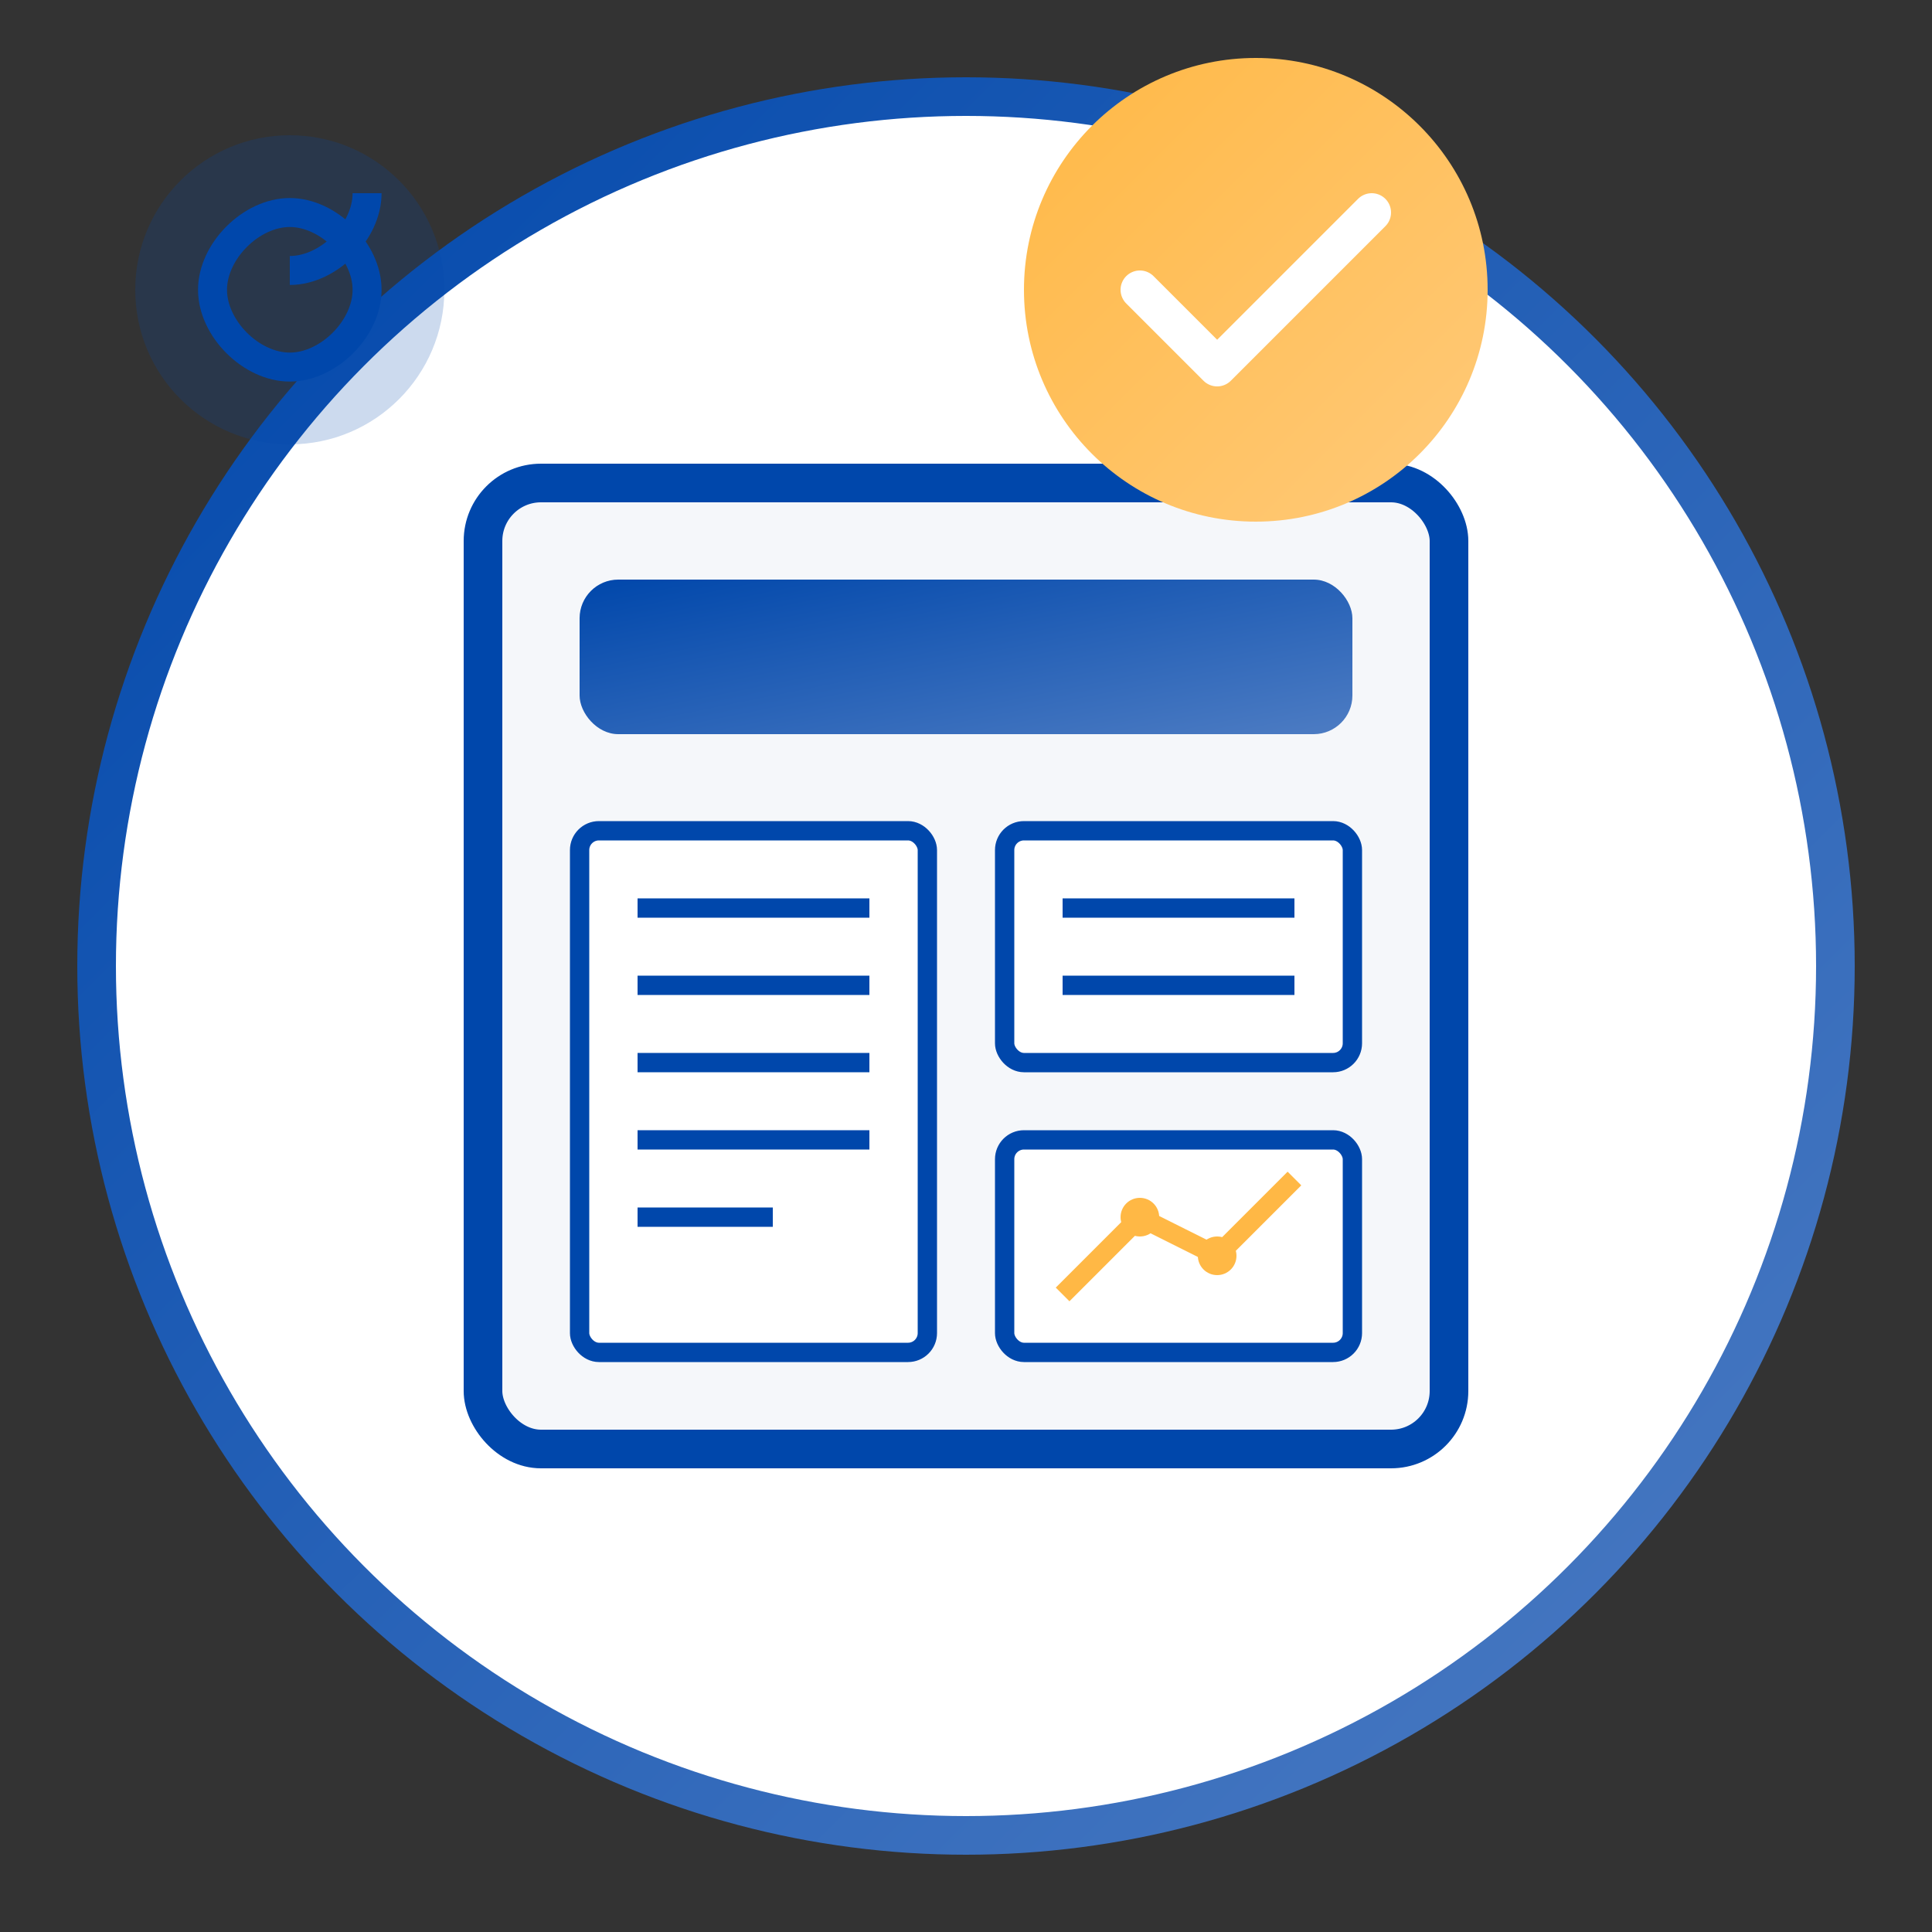 <svg xmlns="http://www.w3.org/2000/svg" viewBox="0 0 100 100" width="100" height="100">
  <rect x="0" y="0" width="100" height="100" fill="#333333" stroke="none"/>
  <defs>
    <linearGradient id="gradientBlue" x1="0%" y1="0%" x2="100%" y2="100%">
      <stop offset="0%" stop-color="#0047AB" />
      <stop offset="100%" stop-color="#4D7CC3" />
    </linearGradient>
    <linearGradient id="gradientGold" x1="0%" y1="0%" x2="100%" y2="100%">
      <stop offset="0%" stop-color="#FFB845" />
      <stop offset="100%" stop-color="#FFCA7A" />
    </linearGradient>
  </defs>
  
  <!-- Circular background -->
  <circle cx="50" cy="50" r="45" fill="white" stroke="url(#gradientBlue)" stroke-width="2" />
  
  <!-- Newspaper/Newsletter -->
  <g transform="translate(25, 25)">
    <!-- Base paper -->
    <rect x="0" y="0" width="50" height="50" rx="3" fill="#F5F7FA" stroke="#0047AB" stroke-width="2" />
    
    <!-- Header section -->
    <rect x="5" y="5" width="40" height="8" rx="2" fill="url(#gradientBlue)" />
    
    <!-- Newsletter columns -->
    <g transform="translate(5, 18)">
      <!-- Column 1 -->
      <rect x="0" y="0" width="18" height="27" rx="1" fill="white" stroke="#0047AB" stroke-width="1" />
      <line x1="3" y1="4" x2="15" y2="4" stroke="#0047AB" stroke-width="1" />
      <line x1="3" y1="8" x2="15" y2="8" stroke="#0047AB" stroke-width="1" />
      <line x1="3" y1="12" x2="15" y2="12" stroke="#0047AB" stroke-width="1" />
      <line x1="3" y1="16" x2="15" y2="16" stroke="#0047AB" stroke-width="1" />
      <line x1="3" y1="20" x2="10" y2="20" stroke="#0047AB" stroke-width="1" />
      
      <!-- Column 2 -->
      <rect x="22" y="0" width="18" height="12" rx="1" fill="white" stroke="#0047AB" stroke-width="1" />
      <line x1="25" y1="4" x2="37" y2="4" stroke="#0047AB" stroke-width="1" />
      <line x1="25" y1="8" x2="37" y2="8" stroke="#0047AB" stroke-width="1" />
      
      <!-- Financial chart in column 2 -->
      <g transform="translate(22, 16)">
        <rect x="0" y="0" width="18" height="11" rx="1" fill="white" stroke="#0047AB" stroke-width="1" />
        <path d="M3 8 L7 4 L11 6 L15 2" stroke="#FFB845" stroke-width="1" fill="none" />
        <circle cx="7" cy="4" r="1" fill="#FFB845" />
        <circle cx="11" cy="6" r="1" fill="#FFB845" />
      </g>
    </g>
  </g>
  
  <!-- Mail notification icon -->
  <g transform="translate(65, 15)">
    <circle cx="0" cy="0" r="12" fill="url(#gradientGold)" />
    <path d="M-6 0 L-2 4 L6 -4" stroke="white" stroke-width="2" stroke-linecap="round" stroke-linejoin="round" fill="none" />
  </g>
  
  <!-- Email symbol -->
  <g transform="translate(15, 15)">
    <circle cx="0" cy="0" r="8" fill="#0047AB" opacity="0.2" />
    <path d="M-4 0 C-4 -2, -2 -4, 0 -4 C2 -4, 4 -2, 4 0 C4 2, 2 4, 0 4 C-2 4, -4 2, -4 0 Z" 
          fill="none" stroke="#0047AB" stroke-width="1.5" />
    <path d="M0 -1 C2 -1, 4 -3, 4 -5" stroke="#0047AB" stroke-width="1.5" fill="none" />
  </g>
</svg>

